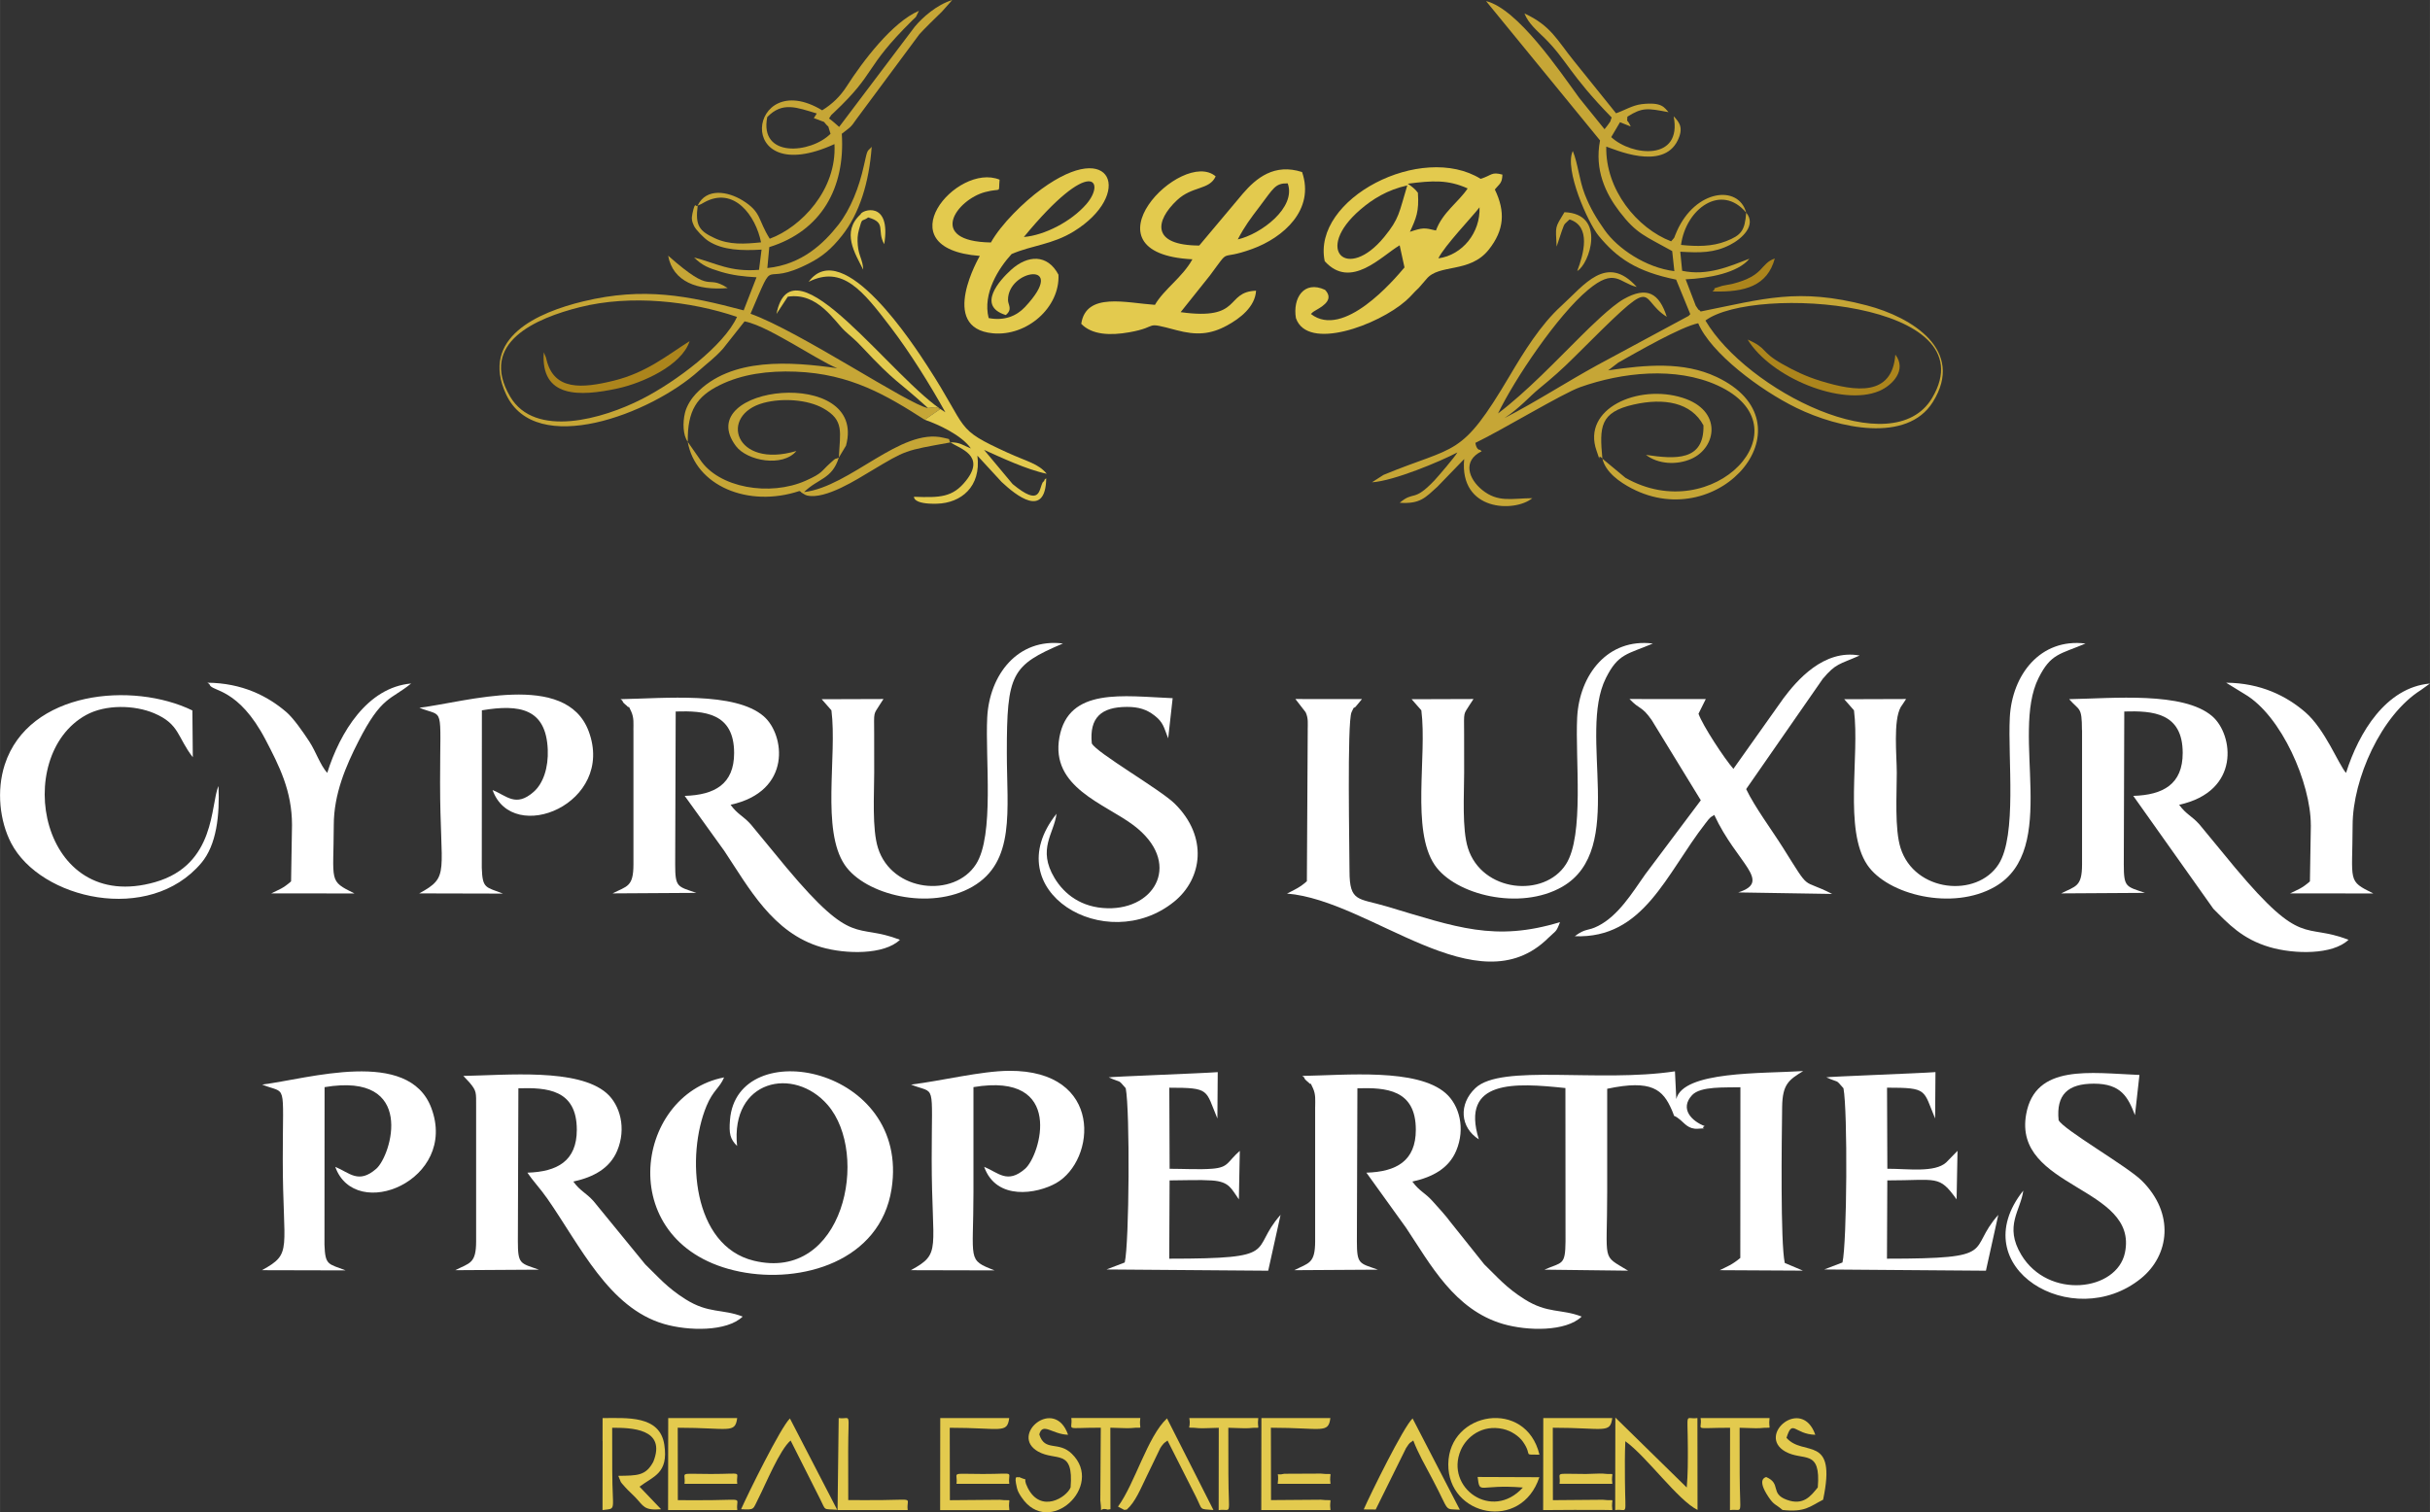<?xml version="1.0" encoding="UTF-8"?>
<!DOCTYPE svg PUBLIC "-//W3C//DTD SVG 1.1//EN" "http://www.w3.org/Graphics/SVG/1.1/DTD/svg11.dtd">
<!-- Creator: CorelDRAW -->
<svg xmlns="http://www.w3.org/2000/svg" xml:space="preserve" width="33.815mm" height="21.05mm" version="1.1" style="shape-rendering:geometricPrecision; text-rendering:geometricPrecision; image-rendering:optimizeQuality; fill-rule:evenodd; clip-rule:evenodd"
viewBox="0 0 70499 43887"
 xmlns:xlink="http://www.w3.org/1999/xlink"
 xmlns:xodm="http://www.corel.com/coreldraw/odm/2003">
 <rect x="0" y="0" width="70499" height="43887" fill="#333333" stroke="none"/>
 <defs>
  <style type="text/css">
   <![CDATA[
    .fil3 {fill:#AC851C}
    .fil0 {fill:#C6A636}
    .fil2 {fill:#E3CA4E}
    .fil1 {fill:white}
   ]]>
  </style>
 </defs>
 <g id="Слой_x0020_1">
  <path class="fil0" d="M49478 9302c1414,-1048 8237,-560 6579,2244 -1143,1933 -5385,-219 -6579,-2244zm1183 -3131c-39,521 -140,656 -585,829 -411,159 -844,155 -1306,108 143,-1056 1169,-1797 1891,-937zm-4173 7134c90,402 507,688 842,864 2588,1358 5301,-1899 2468,-3231 -963,-453 -2050,-349 -3141,-190l293 -225c563,-316 1805,-1034 2318,-1142 370,869 1794,1941 2855,2458 1219,593 3202,1027 3952,-170 944,-1506 -604,-2463 -1914,-2806 -1998,-522 -2995,-187 -4821,177 -133,-150 36,96 -142,-167l-294 -767c681,-29 1521,-189 1850,-598 -564,217 -1217,508 -1951,351l-55 -554c580,33 980,37 1440,-197 355,-180 778,-575 473,-936 -221,-821 -1473,-675 -2012,539 -116,261 -24,126 -166,293 -987,-379 -1908,-1496 -1882,-2749 207,62 1638,723 2074,-183 173,-359 53,-518 -119,-698 259,1313 -1218,1158 -1811,605l255 -432 311 124c-120,-264 -107,-72 -97,-285 438,-276 584,-246 1194,-131 -123,-130 -183,-302 -782,-232 -268,32 -505,185 -741,264l-1226 -1523c-485,-598 -659,-1017 -1431,-1374 114,293 375,509 578,709 655,647 726,1056 1951,2310 -85,226 26,12 -88,188 -49,75 -43,51 -118,153l-733 -907c-584,-803 -1787,-2586 -2705,-2812l3308 4044c-167,861 166,1545 564,2066 501,654 739,702 1529,1145l63 583c-833,-102 -1649,-659 -2025,-1195 -227,-323 -414,-625 -575,-1038 -160,-410 -201,-907 -347,-1254 -253,535 442,2088 751,2462 535,649 1100,1038 2248,1271l411 1004c-9,13 -33,16 -40,44l-2651 1429c-938,515 -1774,1064 -2701,1541 453,-299 722,-623 1006,-855 380,-311 661,-558 1004,-900 2553,-2545 1797,-1746 2699,-1184 -219,-683 -572,-900 -1256,-510 -356,203 -967,805 -1223,1059 -739,732 -1574,1616 -2417,2256 490,-1012 1723,-2844 2609,-3585 787,-658 905,-207 1416,-86 -876,-979 -1527,-51 -2190,551 -600,545 -1090,1340 -1495,2025 -1427,2412 -1528,1994 -3662,2878l-335 215c629,-38 1977,-603 2478,-867 -63,120 -568,709 -667,814 -616,647 -583,288 -1006,647 594,42 746,-153 1091,-463l779 -805c-144,1523 1469,1554 1977,1135 -599,4 -992,135 -1456,-240 -386,-313 -585,-841 -13,-1122 -21,-14 -58,-59 -64,-41 -1,3 -91,-12 -119,-202 796,-385 2531,-1436 3040,-1617 1208,-429 2768,-606 3987,-50 2636,1203 -119,4135 -2674,2680l-670 -556z"/>
  <path class="fil1" d="M18377 21188l0 3898c0,656 -188,627 -605,841l2430 -15c-546,-190 -614,-151 -614,-826l15 -4438c828,-24 1694,33 1695,1205 0,904 -565,1218 -1434,1244l1149 1597c710,1065 1404,2382 2815,2794 706,206 1823,227 2281,-215 -1306,-504 -1326,255 -3295,-2097l-1031 -1251c-226,-253 -382,-286 -588,-570 1794,-391 1573,-2036 964,-2566 -834,-727 -2890,-521 -4155,-499 20,23 51,26 62,68 11,44 99,101 117,122 91,109 21,-73 131,172 82,184 62,340 62,536z"/>
  <path class="fil1" d="M38155 32123l0 3898c0,656 -188,627 -605,841l2430 -15c-546,-190 -614,-151 -614,-826l15 -4438c828,-24 1695,32 1695,1205 0,904 -565,1218 -1434,1244l1149 1597c710,1065 1404,2382 2816,2794 706,206 1823,227 2281,-215 -595,-230 -987,-80 -1657,-502 -536,-338 -780,-636 -1171,-1015l-971 -1216c-156,-212 -370,-440 -526,-615 -226,-253 -382,-286 -588,-570 601,-131 1061,-391 1273,-895 273,-650 89,-1325 -309,-1672 -834,-727 -2890,-521 -4155,-499 20,23 51,26 62,68 11,44 99,101 117,122 91,109 21,-73 131,171 82,184 62,340 62,536z"/>
  <path class="fil1" d="M60405 21188l0 3898c0,656 -188,627 -605,841l2430 -15c-546,-190 -614,-151 -614,-826l14 -4438c828,-24 1695,33 1695,1205 0,904 -565,1218 -1434,1244l2323 3276c432,432 836,880 1641,1115 706,206 1823,227 2281,-215 -1306,-504 -1326,255 -3295,-2097l-1031 -1251c-226,-253 -382,-286 -588,-570 1794,-391 1572,-2036 964,-2566 -834,-727 -2890,-521 -4155,-499 297,343 371,205 371,897z"/>
  <path class="fil1" d="M13813 32123l0 3898c0,656 -188,627 -605,841l2430 -15c-546,-190 -614,-151 -614,-826l15 -4438c828,-24 1695,32 1695,1205 0,904 -565,1218 -1434,1244 160,238 374,460 574,747 962,1378 1785,3176 3391,3644 706,206 1823,227 2281,-215 -595,-230 -987,-80 -1657,-502 -536,-338 -780,-636 -1171,-1015l-1497 -1831c-226,-253 -382,-286 -588,-570 601,-131 1061,-391 1273,-895 271,-645 87,-1327 -309,-1672 -834,-727 -2890,-521 -4155,-499l178 190c210,251 193,283 193,707z"/>
  <path class="fil1" d="M42904 33065c-541,-1744 1051,-1643 2512,-1489l3 4450c-6,711 -101,596 -613,821l2428 29c-778,-479 -606,-189 -606,-2281 0,-999 0,-1999 0,-2998 1299,-275 1618,26 1875,617 134,308 -33,54 255,293 114,95 234,266 493,250 399,-25 29,9 205,-77 -372,-141 -733,-500 -365,-898 248,-267 967,-215 1402,-229l-3 4954c-240,200 -380,247 -597,355l2414 13 -527 -223c-128,-587 -89,-3577 -76,-4531 9,-666 200,-783 610,-1038 -1199,77 -3480,-6 -3681,812l-39 -804c-2227,336 -5038,-226 -5790,487 -492,466 -444,1141 100,1487z"/>
  <path class="fil1" d="M21384 33258c-198,-1925 1646,-2325 2627,-1193 1235,1425 468,5155 -2142,4522 -1785,-433 -1969,-3055 -1371,-4493 188,-453 379,-517 509,-827 -2635,506 -3229,4895 457,5638 1781,359 4075,-296 4402,-2402 552,-3558 -4488,-4518 -4688,-2002 -32,399 2,551 206,757z"/>
  <path class="fil1" d="M50290 22313c-260,-295 -894,-1259 -1013,-1600l211 -425 -2213 -2c312,327 349,191 644,611l1425 2328 -1614 2152c-385,548 -777,1193 -1361,1493 -313,161 -358,56 -681,300 2002,77 2646,-1804 3789,-3273 17,-22 65,-88 84,-108 109,-116 47,-51 173,-140 659,1421 1693,1931 695,2250l2726 44c-925,-477 -590,-8 -1427,-1342 -318,-506 -827,-1192 -1068,-1701l2225 -3203c381,-450 471,-409 1068,-673 -1045,-192 -1829,732 -2210,1240l-1454 2050z"/>
  <path class="fil0" d="M21382 9196c-382,838 -1770,1881 -2761,2386 -1129,576 -3105,1148 -3822,-74 -917,-1562 749,-2274 2021,-2593 1487,-373 3211,-177 4561,281zm-1142 -3230c158,-67 41,-11 188,-92 869,-481 1498,390 1651,1159 -482,48 -914,79 -1344,-121 -442,-206 -572,-360 -494,-945zm2019 -2568c439,-456 853,-280 1437,-105 -14,23 -33,54 -43,68 -9,14 -33,51 -43,66l297 112c201,254 67,-15 188,343 -569,574 -2074,714 -1836,-484zm-2019 2568c-59,72 -64,-172 -151,228 -34,157 -16,231 45,363 53,113 292,358 419,439 417,268 967,282 1541,248l-74 587c-841,67 -1227,-188 -1884,-359 240,236 414,305 775,415 338,103 674,140 1037,160l-373 960c-1621,-427 -2895,-685 -4653,-261 -1317,318 -3004,1053 -2239,2700 857,1845 4199,570 5593,-687 269,-242 441,-354 696,-636l629 -796c407,77 1013,434 1395,648 313,175 999,598 1293,711 -1328,-188 -3085,-334 -4102,744 -114,121 -260,329 -314,547 -72,293 -59,655 80,845 -12,-916 267,-1319 929,-1646 643,-318 1402,-421 2201,-390 1604,61 2652,698 3745,1396l451 -311c-197,-84 -90,-52 -358,-30 -527,-77 -3730,-2230 -5147,-2736 789,-1842 232,-692 1732,-1480 339,-178 606,-387 923,-789 506,-641 786,-1542 860,-2575 -135,162 -109,10 -228,553 -133,607 -379,1254 -746,1719 -416,528 -1049,1144 -2053,1246l56 -608c1508,-468 2207,-1716 2104,-3289 236,-188 247,-162 427,-428l1825 -2461c121,-137 496,-504 653,-655l299 -337c-455,139 -861,505 -1083,769l-2198 2913c-82,-71 -171,-155 -293,-245 98,-144 16,-54 141,-172 1258,-1184 838,-1253 2266,-2666 169,-167 72,-39 200,-286 -768,327 -1626,1459 -2093,2188 -191,298 -418,515 -713,699 -2156,-1303 -2624,2345 356,981 73,1331 -970,2411 -1877,2746 -352,-555 -231,-769 -791,-1113 -418,-257 -1050,-377 -1304,153z"/>
  <path class="fil1" d="M7606 31476c728,295 597,-147 597,2168 0,2654 303,2724 -605,3218l2430 6c-504,-197 -595,-136 -615,-748l3 -4570c2674,-450 1937,1987 1499,2369 -517,452 -777,111 -1189,-56 581,1627 3574,389 2787,-1709 -658,-1754 -3574,-844 -4907,-679z"/>
  <path class="fil1" d="M26433 31476c728,295 597,-147 597,2168 0,2654 303,2724 -605,3218l2430 6c-807,-315 -613,-262 -613,-2274 0,-1015 0,-2030 0,-3045 2674,-450 1937,1987 1499,2369 -517,452 -777,111 -1189,-56 356,997 1542,781 2084,475 1164,-657 1394,-3280 -1362,-3261 -812,5 -1975,295 -2842,399z"/>
  <path class="fil1" d="M12170 20541c728,295 597,-147 597,2168 0,2654 303,2724 -605,3218l2430 6c-504,-197 -595,-136 -615,-748l3 -4571c1104,-186 1862,-48 1911,1140 21,514 -126,980 -412,1229 -517,452 -777,111 -1189,-56 581,1627 3574,389 2787,-1709 -660,-1759 -3584,-838 -4907,-679z"/>
  <path class="fil1" d="M37940 21188l-25 4385c-190,179 -394,265 -576,359 2442,201 5523,3321 7577,1291 228,-225 226,-151 343,-462 -1891,576 -3005,148 -5029,-456 -825,-246 -1078,-116 -1078,-1028 0,-586 -73,-4313 59,-4608 99,-221 55,-79 128,-171l174 -210 -1931 -2 298 385c82,182 59,321 59,517z"/>
  <path class="fil1" d="M25633 20286l-1794 6 282 322c170,1336 -300,3468 386,4486 587,870 2478,1341 3705,633 1254,-724 999,-2218 998,-3879 -1,-2304 131,-2544 1628,-3179 -1309,-163 -2133,905 -2197,2146 -61,1190 212,3420 -325,4259 -631,986 -2440,812 -2844,-470 -175,-554 -110,-1556 -110,-2186 0,-380 1,-761 -1,-1142 -4,-656 -23,-530 165,-834l105 -162z"/>
  <path class="fil1" d="M42748 20286l-1794 6 282 322c170,1336 -300,3468 386,4486 587,870 2478,1341 3705,633 1887,-1089 441,-4409 1263,-6054 357,-716 621,-688 1364,-1003 -1309,-163 -2133,905 -2197,2146 -61,1190 212,3420 -325,4259 -631,986 -2440,812 -2844,-470 -175,-554 -110,-1556 -110,-2186 0,-380 1,-761 -1,-1142 -4,-656 -23,-530 165,-834 16,-26 38,-57 52,-78 15,-23 37,-55 54,-84z"/>
  <path class="fil1" d="M55299 20286l-1794 6 283 322c170,1336 -300,3468 386,4486 587,870 2478,1341 3705,633 1886,-1089 441,-4409 1263,-6054 357,-716 621,-688 1364,-1003 -1309,-163 -2133,905 -2197,2146 -61,1190 212,3420 -325,4259 -631,986 -2440,812 -2844,-470 -175,-554 -110,-1556 -110,-2186 0,-482 -108,-1512 115,-1905l100 -149c15,-23 36,-55 54,-84z"/>
  <path class="fil1" d="M30651 23617c-1776,2228 1436,4152 3413,2550 823,-667 989,-1887 17,-2844 -420,-413 -2272,-1478 -2406,-1749 -74,-744 270,-1059 1024,-1059 339,0 572,75 799,253 251,197 264,330 393,660l130 -1166c-1427,-58 -3021,-327 -3286,1137 -263,1453 1311,1918 2151,2551 1409,1062 660,2442 -758,2408 -756,-18 -1253,-408 -1535,-879 -505,-842 -14,-1282 59,-1864z"/>
  <path class="fil1" d="M58701 34551c-1776,2228 1436,4152 3414,2550 823,-667 989,-1887 16,-2844 -420,-413 -2272,-1478 -2406,-1749 -74,-744 270,-1059 1024,-1059 795,0 989,394 1191,913l130 -1166c-1427,-58 -3021,-327 -3286,1137 -392,2163 3269,2097 2865,4023 -235,1119 -2224,1365 -3008,58 -505,-842 -14,-1282 59,-1864z"/>
  <path class="fil2" d="M41730 7498c168,-354 1003,-1229 1194,-1481 28,728 -490,1384 -1194,1481zm-902 -2117c-242,795 -224,952 -668,1495 -1068,1306 -2058,381 -695,-792 355,-306 780,-572 1363,-703zm308 213c-83,-114 -176,-179 -292,-263 718,-93 1168,-119 1736,138 -269,401 -729,694 -920,1220 -341,-83 -385,-84 -755,38 182,-397 269,-589 231,-1133zm-2705 1984c759,846 1651,-153 2176,-459l140 642c-306,365 -1770,2087 -2715,1351 50,-46 33,-45 161,-119 234,-133 500,-319 248,-582 -616,-285 -941,245 -844,820 334,970 2388,202 3187,-500 167,-147 213,-225 378,-377l222 -256c367,-451 1256,-157 1809,-854 449,-567 487,-1101 175,-1745 132,-162 214,-179 220,-432 -327,-87 -295,18 -632,123 -1713,-1062 -4896,573 -4524,2388z"/>
  <path class="fil2" d="M35910 6948c202,-385 369,-605 625,-942 417,-549 457,-690 824,-685 256,707 -782,1475 -1449,1627zm-1118 178c-1403,-5 -1280,-720 -642,-1319 442,-414 939,-288 1119,-689 -980,-836 -3990,2240 -675,2407 -287,522 -824,867 -1087,1322 -829,-55 -1999,-380 -2138,550 308,323 843,345 1400,245 907,-162 363,-326 1363,-60 576,153 985,127 1470,-138 377,-206 812,-539 839,-1008 -917,37 -384,876 -2188,623l849 -1064c639,-858 212,-401 1227,-770 905,-329 1823,-1138 1447,-2232 -803,-260 -1329,173 -1720,628l-1263 1504z"/>
  <path class="fil1" d="M32167 31267c393,176 246,34 493,315 125,659 102,4486 -29,5056l-530 203 4692 36 359 -1621c-929,1043 78,1272 -3230,1272l10 -2272c412,0 865,-23 1229,2 512,35 559,240 781,549l27 -1408c-369,321 -315,478 -795,518 -363,30 -863,2 -1241,2l-9 -2353c1195,0 1044,58 1395,894l10 -1346c-422,34 -3112,132 -3162,152z"/>
  <path class="fil1" d="M52990 31267c393,176 245,34 493,315 125,659 102,4486 -29,5056l-530 203 4692 36 359 -1621c-929,1043 78,1272 -3230,1272l10 -2272c1459,1 1493,-168 2010,550l27 -1408 -330 338c-333,300 -1104,182 -1706,182l-9 -2353c1195,0 1044,58 1395,894l10 -1346c-422,34 -3112,132 -3162,152z"/>
  <path class="fil1" d="M6337 22814c-235,531 -69,2278 -1834,2785 -3354,963 -4173,-3662 -2002,-4851 561,-307 1397,-292 1972,-48 738,314 668,693 1120,1276l-12 -1358c-1730,-842 -4748,-573 -5444,1573 -244,752 -147,1637 186,2277 846,1629 4006,2369 5518,575 442,-524 535,-1384 497,-2228z"/>
  <path class="fil2" d="M29704 6878c1958,-2378 2388,-1612 1810,-950 -436,499 -1200,898 -1810,950zm-955 159c-1875,-30 -996,-1246 -166,-1464 500,-132 376,70 417,-359 -1251,-511 -3363,2001 -574,2213 0,1 -1225,2097 380,2246 990,92 1947,-752 1902,-1701 -317,-602 -892,-580 -1379,-137 -329,299 -1001,1046 -149,1308 204,-169 66,-293 64,-433 -11,-904 1773,-1166 493,200 -248,264 -599,407 -1054,321 -183,-718 296,-1455 665,-1858 591,-256 1182,-273 1806,-658 1726,-1066 1133,-2739 -940,-1227 -514,375 -1168,1016 -1467,1551z"/>
  <path class="fil1" d="M8471 23945l-27 1634c-241,211 -338,229 -575,348l2414 2c-761,-377 -605,-317 -600,-1984 0,-908 357,-1725 714,-2427 677,-1331 941,-1198 1530,-1682 -1270,112 -2063,1415 -2434,2594 -208,-233 -324,-610 -518,-907 -179,-274 -457,-676 -666,-856 -539,-465 -1284,-846 -2295,-854 24,21 57,22 72,64 68,194 830,85 1616,1588 398,762 769,1487 769,2479z"/>
  <path class="fil1" d="M67043 23945l-27 1634c-241,211 -338,229 -575,348l2414 2c-761,-377 -605,-317 -600,-1984 4,-1342 828,-3193 1982,-3920l261 -188c-1270,112 -2063,1415 -2434,2594 -213,-238 -607,-1266 -1184,-1764 -539,-465 -1285,-846 -2295,-854l537 330c1072,628 1920,2589 1920,3801z"/>
  <path class="fil2" d="M26922 11840c268,-22 160,-54 358,30l-451 311c414,144 1077,456 1338,833 -223,-86 -319,-184 -595,-176 271,180 1034,380 454,1111 -388,490 -757,495 -1510,468 1,1 -39,220 668,201 693,-19 1287,-487 1172,-1394l704 764c413,387 1271,1079 1293,-106 -18,18 -46,19 -53,54 -6,35 -38,44 -47,59 -121,213 -55,730 -875,53l-829 -993c485,217 1239,575 1819,694 -248,-297 -553,-347 -1127,-608 -1579,-720 -1107,-630 -2334,-2516 -362,-557 -2449,-3805 -3448,-2446 984,-490 1568,250 2385,1322 558,733 1143,1673 1583,2464 -1524,-920 -4445,-5166 -4900,-2854l328 -501c866,-134 1351,709 1653,992 191,180 270,223 491,459 1017,1086 973,916 1923,1779z"/>
  <path class="fil2" d="M44182 43169c-896,989 -2266,5 -1803,-1082 164,-384 618,-755 1229,-616 239,54 465,210 577,371 293,419 -31,367 478,374 -390,-1636 -2628,-1259 -2645,272 -18,1519 2118,1971 2642,382l-1791 -7c69,532 19,200 1313,306z"/>
  <path class="fil2" d="M46861 43824c375,-53 291,249 282,-862 -3,-379 -6,-758 11,-1136 608,431 1532,1721 2095,1993l-3 -2666c-368,52 -282,-243 -278,858 1,379 3,759 -32,1158l-2071 -2030 -5 2684z"/>
  <path class="fil0" d="M24336 13279c-175,84 -31,-33 -245,157 -277,246 -213,290 -718,515 -1031,459 -2526,215 -3068,-621l-353 -507c221,1267 1746,1923 3239,1427 20,13 48,14 56,42l114 68c14,5 43,17 59,21 532,120 1453,-476 1851,-713 1035,-617 957,-585 2299,-828 -79,-127 50,-75 -195,-135 -1237,-303 -2701,1416 -4048,1576 402,-399 812,-367 1008,-1000z"/>
  <path class="fil2" d="M17483 41821l-3 2003c420,-59 284,73 282,-1147l-2 -1242c533,0 1583,13 1194,986 -222,413 -463,400 -1017,409 110,244 16,119 206,335 93,105 177,171 283,283 253,264 251,392 754,352l-626 -655c399,-304 844,-382 719,-1216 -129,-864 -1090,-775 -1791,-775l-1 668z"/>
  <path class="fil2" d="M27554 41435c1490,0 1664,183 1725,-281l-2001 0 -3 2671 2008 0c-52,-396 143,-251 -280,-300l-1445 12 -3 -1524 -1 -577z"/>
  <path class="fil2" d="M36872 41434c1490,1 1664,183 1725,-281l-2001 0 -4 2670 2008 0c-52,-395 143,-251 -280,-300l-1445 11 -3 -1619 -1 -482z"/>
  <path class="fil2" d="M19662 41434c1488,0 1664,183 1725,-281l-2001 0 -4 2671 2008 0c-48,-369 240,-299 -766,-288 -319,3 -640,0 -959,0l-2 -1620 -1 -482z"/>
  <path class="fil2" d="M45737 43819l740 0 301 5c-51,-395 143,-251 -280,-300l-1445 12 -3 -2102c1490,0 1665,183 1725,-281l-2001 0 -4 2671 967 -6z"/>
  <path class="fil2" d="M30151 41631c96,-370 375,-4 836,7 -390,-1122 -1712,7 -873,485 521,297 1039,-100 946,1043 -118,293 -860,758 -1240,19 -193,-376 92,-171 -257,-320 -25,45 -170,-129 -56,331 23,94 80,183 131,258 791,1183 2416,-328 1459,-1263 -394,-385 -781,-49 -944,-559z"/>
  <path class="fil2" d="M39841 43808l70 1 883 -1787c132,-202 95,-123 208,-218 141,372 349,731 562,1134 517,976 310,844 789,876l-1371 -2650c-267,251 -1220,2191 -1418,2641l276 2z"/>
  <path class="fil2" d="M32615 43819l76 -10c252,-225 401,-608 569,-950l403 -836c12,-18 26,-43 40,-60 92,-119 77,-81 169,-158l824 1630c206,412 80,350 509,388l-1348 -2661c-568,530 -924,1878 -1422,2561l181 95z"/>
  <path class="fil2" d="M51717 43821c657,70 782,-98 1175,-298 407,-1924 -575,-1233 -1062,-1796 178,-566 226,-103 836,-88 -389,-1122 -1712,6 -873,485 520,296 1040,-99 945,1042 -199,245 -415,539 -903,358 -490,-181 -147,-467 -594,-659 -4,7 -301,37 74,589 157,230 189,187 402,368z"/>
  <path class="fil2" d="M21499 43799c406,22 338,9 503,-313 214,-418 620,-1416 935,-1681l854 1695c181,354 69,287 497,315l-1371 -2650c-265,249 -1221,2192 -1417,2634z"/>
  <path class="fil0" d="M24336 13279l208 -346c633,-2324 -4525,-1756 -3193,13 325,432 1357,620 1754,142 -1797,530 -2259,-1049 -948,-1397 545,-144 1270,-97 1724,157 623,349 488,692 456,1431z"/>
  <path class="fil0" d="M46488 13305c-85,-913 -78,-1341 905,-1564 881,-200 1674,-65 2028,604 23,1043 -819,981 -1668,856 340,265 885,308 1321,113 727,-325 907,-1402 -259,-1770 -1291,-408 -2931,316 -2495,1538 181,506 -25,31 168,224z"/>
  <path class="fil2" d="M24299 43824l2035 0c-47,-372 243,-300 -766,-290 -319,3 -640,0 -959,0l-2 -1428c1,-1212 99,-900 -275,-953l-33 2670z"/>
  <path class="fil2" d="M32136 43811l81 -13 -4 -2365c127,0 498,22 593,12 415,-47 226,93 276,-293l-2001 0c50,382 -251,281 855,281l-14 2110c64,498 -72,174 214,267z"/>
  <path class="fil2" d="M36505 41154l-2001 0c67,380 -167,242 277,293 92,10 453,-11 578,-11l-3 2389c401,-56 285,255 282,-1052 -1,-446 -1,-892 -2,-1338 127,0 498,23 593,12 415,-47 226,93 276,-292z"/>
  <path class="fil2" d="M51338 41154l-2001 0c67,376 -283,282 856,281l-3 2390c401,-56 285,254 282,-1052 -1,-446 -1,-892 -2,-1338 127,0 498,22 593,11 415,-47 226,93 276,-292z"/>
  <path class="fil3" d="M15775 10224c-93,1328 1032,1292 2156,1046 693,-151 1848,-658 2076,-1371 -660,419 -1252,914 -2199,1148 -926,229 -1732,288 -1951,-600 -6,-25 -16,-61 -21,-81l-61 -142z"/>
  <path class="fil3" d="M54988 10292c-93,1214 -1139,1080 -2173,762 -422,-130 -761,-294 -1120,-498 -635,-362 -403,-444 -992,-701 677,1106 2734,1949 3814,1493 390,-165 811,-611 472,-1055z"/>
  <path class="fil0" d="M45161 7156l154 -463c87,-249 75,-177 221,-325 633,202 411,998 223,1496 349,-189 857,-1660 -371,-1706 -285,476 -256,376 -227,998z"/>
  <path class="fil2" d="M24963 6224c-556,507 -163,1122 80,1602 -11,-291 -131,-396 -157,-710 -14,-166 -10,-292 35,-454 105,-377 65,-206 268,-352 544,157 235,373 464,777 209,-1289 -663,-994 -689,-864z"/>
  <path class="fil2" d="M37069 43062l1531 0c-51,-392 142,-249 -279,-297l-1062 5c-302,78 -134,-138 -190,292z"/>
  <path class="fil2" d="M27750 43062l1531 0c-50,-382 237,-286 -766,-286 -997,0 -718,-73 -765,286z"/>
  <path class="fil2" d="M19858 43062l1531 0c-50,-383 237,-286 -765,-286 -997,0 -718,-73 -766,286z"/>
  <path class="fil2" d="M45246 43062l1531 0c-51,-392 142,-249 -279,-297 -62,-7 -392,11 -486,11 -997,0 -718,-73 -766,286z"/>
  <path class="fil3" d="M49684 8458c949,30 1592,-164 1807,-957 -438,155 -290,496 -1217,734 -73,19 -270,48 -308,60 -420,136 -106,18 -282,162z"/>
  <path class="fil0" d="M21112 8360c-671,-433 -384,249 -1728,-940 135,753 847,1017 1728,940z"/>
 </g>
</svg>
